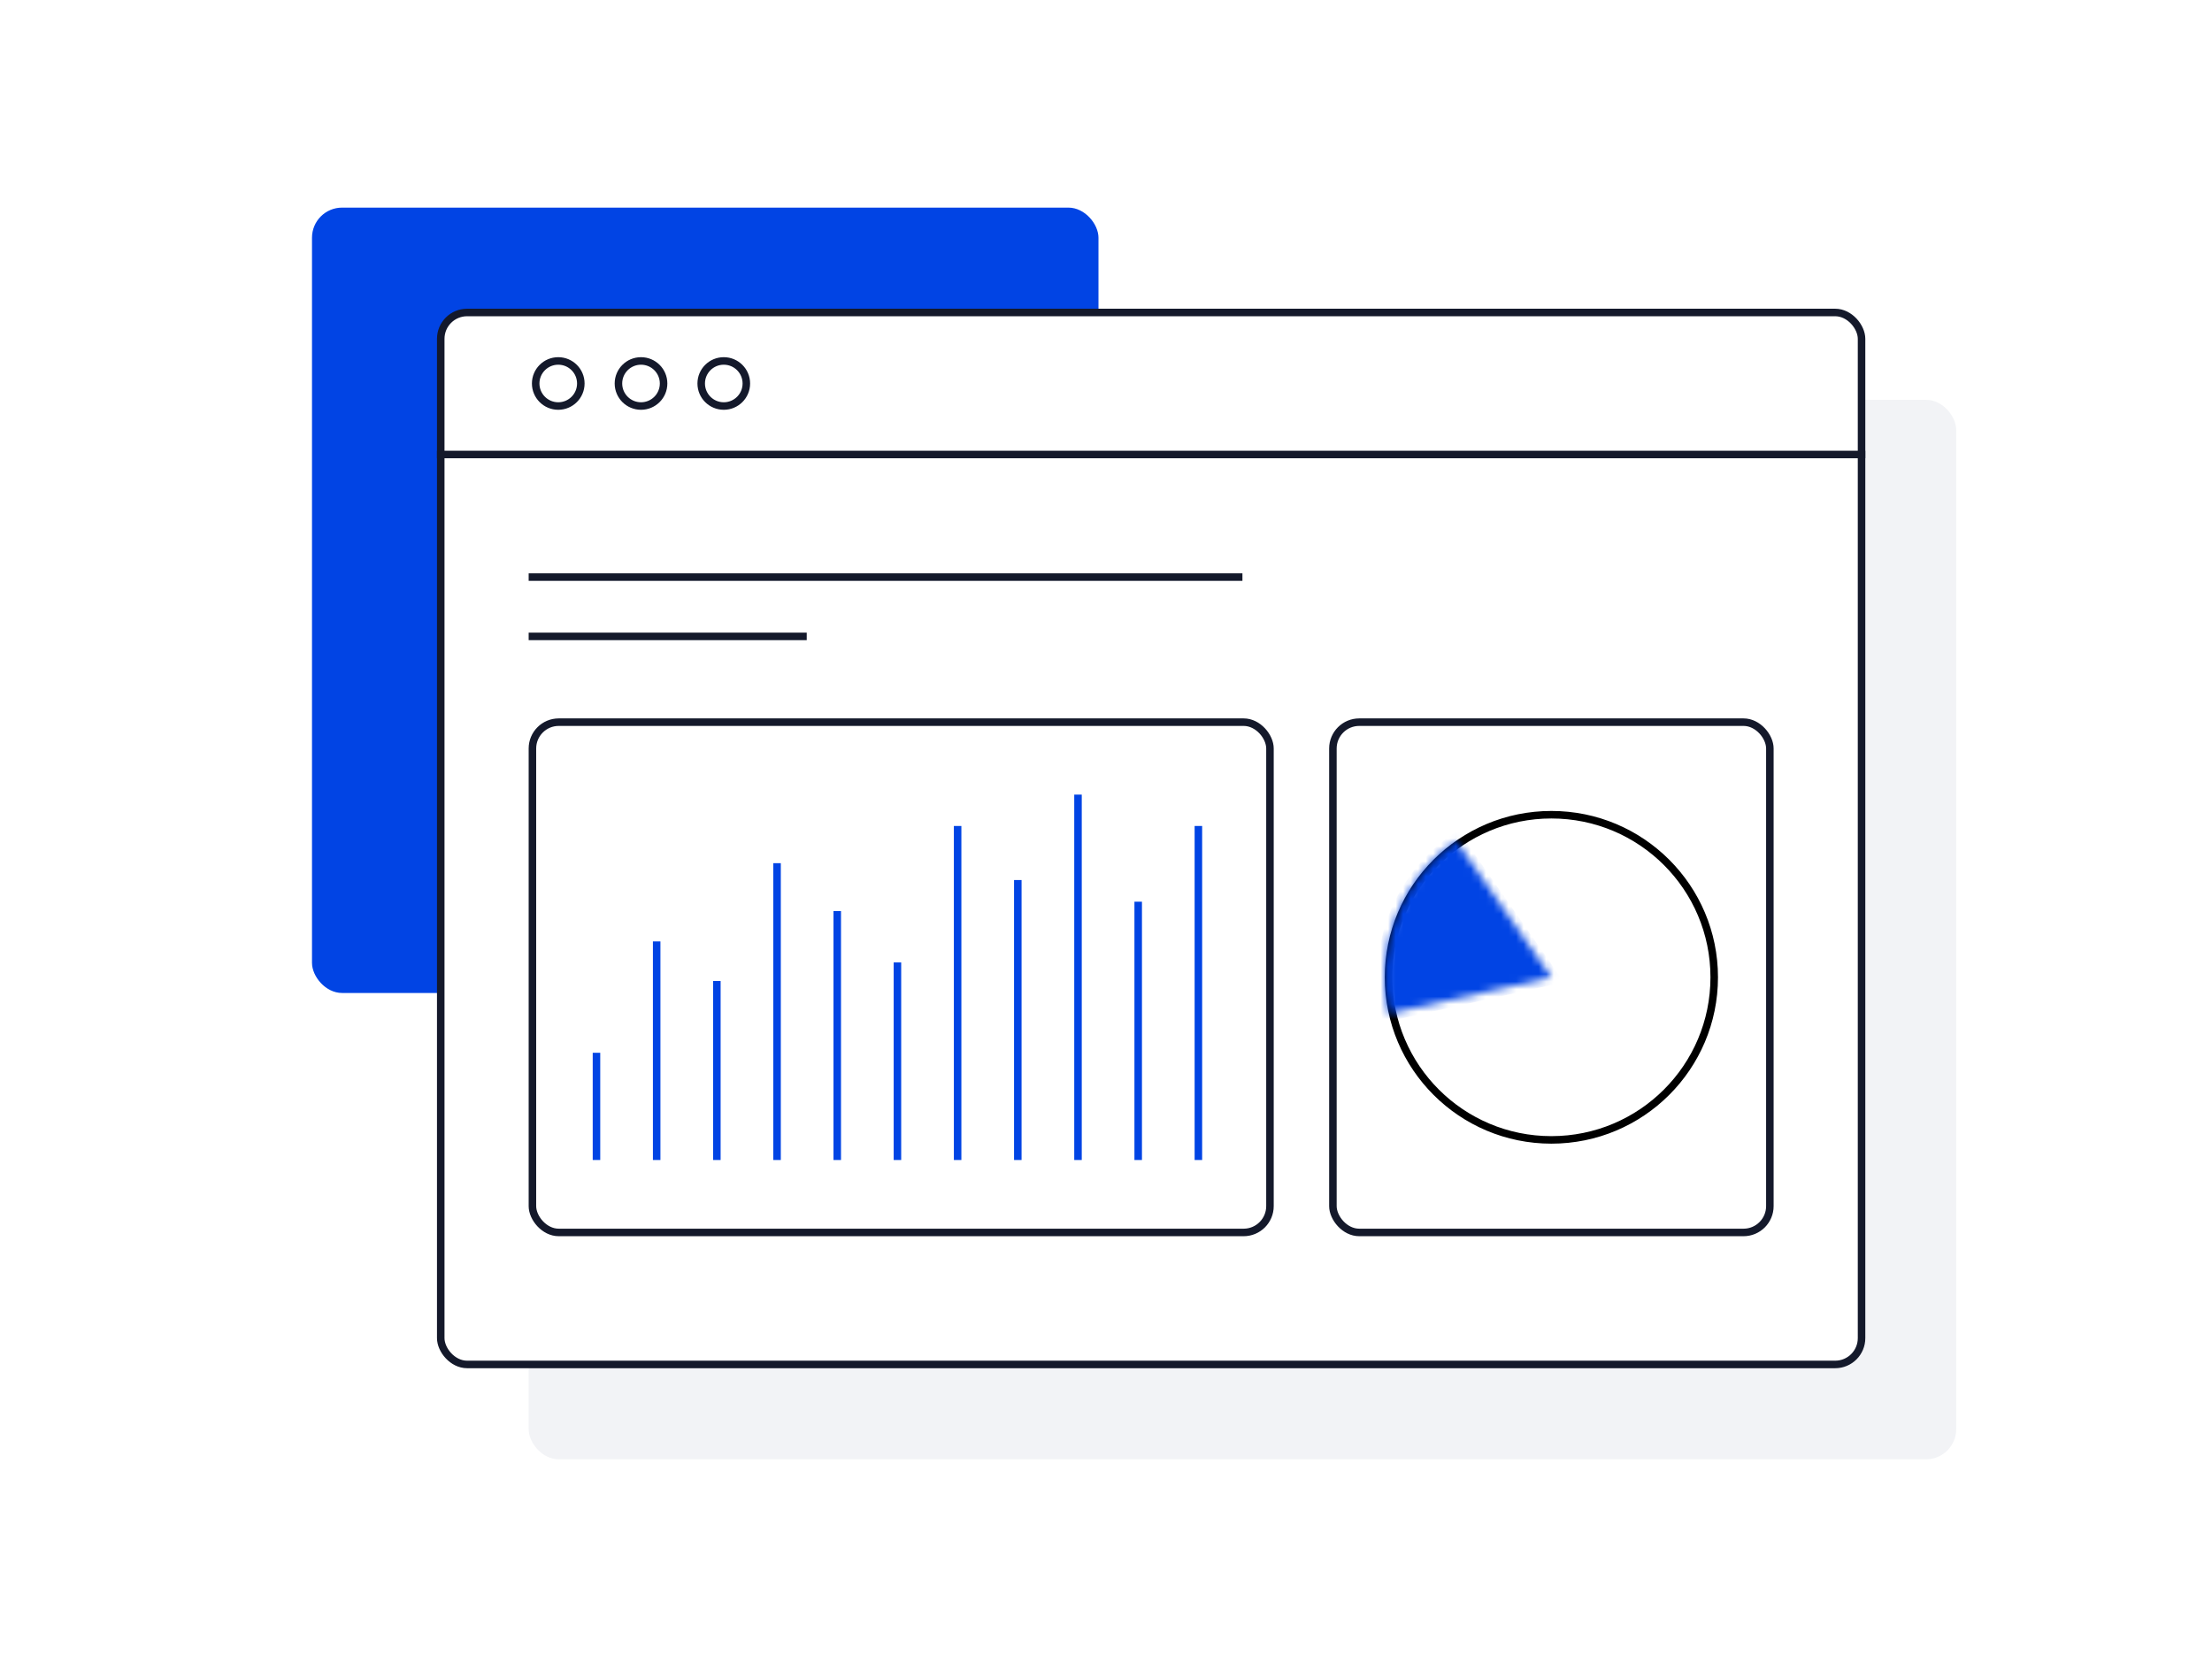 <svg width="294" height="220" viewBox="0 0 294 220" fill="none" xmlns="http://www.w3.org/2000/svg">
<rect width="294" height="220" fill="white"/>
<rect x="41.468" y="27.602" width="104.533" height="104.413" rx="4" fill="#0144E4"/>
<rect opacity="0.58" x="70.265" y="53.155" width="189.735" height="140.857" rx="4" fill="#E9EAF0"/>
<rect x="58.58" y="41.544" width="188.841" height="139.857" rx="3.5" fill="white" stroke="#14192B"/>
<line x1="58.08" y1="60.425" x2="247.92" y2="60.425" stroke="#14192B"/>
<ellipse cx="74.198" cy="50.984" rx="3" ry="2.997" fill="white" stroke="#14192B"/>
<ellipse cx="85.198" cy="50.984" rx="3" ry="2.997" fill="white" stroke="#14192B"/>
<ellipse cx="96.198" cy="50.984" rx="3" ry="2.997" fill="white" stroke="#14192B"/>
<rect x="177.159" y="96.01" width="58.076" height="67.842" rx="3.5" fill="white" stroke="#14192B"/>
<rect x="70.765" y="96.01" width="98.028" height="67.842" rx="3.5" fill="white" stroke="#14192B"/>
<line x1="79.279" y1="154.219" x2="79.279" y2="139.965" stroke="#0144E4"/>
<line x1="87.279" y1="154.22" x2="87.279" y2="125.16" stroke="#0144E4"/>
<line x1="95.279" y1="154.22" x2="95.279" y2="130.421" stroke="#0144E4"/>
<line x1="103.279" y1="154.22" x2="103.279" y2="114.758" stroke="#0144E4"/>
<line x1="111.279" y1="154.22" x2="111.279" y2="121.121" stroke="#0144E4"/>
<line x1="119.279" y1="154.22" x2="119.279" y2="127.953" stroke="#0144E4"/>
<line x1="127.279" y1="154.22" x2="127.279" y2="109.812" stroke="#0144E4"/>
<line x1="135.279" y1="154.22" x2="135.279" y2="116.999" stroke="#0144E4"/>
<line x1="143.279" y1="154.22" x2="143.279" y2="105.643" stroke="#0144E4"/>
<line x1="151.279" y1="154.22" x2="151.279" y2="119.88" stroke="#0144E4"/>
<line x1="159.279" y1="154.22" x2="159.279" y2="109.811" stroke="#0144E4"/>
<path d="M227.839 129.931C227.839 141.869 218.15 151.548 206.197 151.548C194.244 151.548 184.555 141.869 184.555 129.931C184.555 117.993 194.244 108.314 206.197 108.314C218.15 108.314 227.839 117.993 227.839 129.931Z" fill="white" stroke="black"/>
<mask id="path-23-inside-1" fill="white">
<path d="M193.538 111.785C189.932 114.294 187.156 117.819 185.562 121.91C183.968 126.002 183.629 130.474 184.589 134.758L206.197 129.931L193.538 111.785Z"/>
</mask>
<path d="M193.538 111.785C189.932 114.294 187.156 117.819 185.562 121.91C183.968 126.002 183.629 130.474 184.589 134.758L206.197 129.931L193.538 111.785Z" fill="#0144E4" stroke="#0144E4" stroke-width="2" mask="url(#path-23-inside-1)"/>
<line x1="70.265" y1="76.723" x2="165.133" y2="76.723" stroke="#14192B"/>
<line x1="70.265" y1="84.608" x2="107.223" y2="84.608" stroke="#14192B"/>
</svg>
